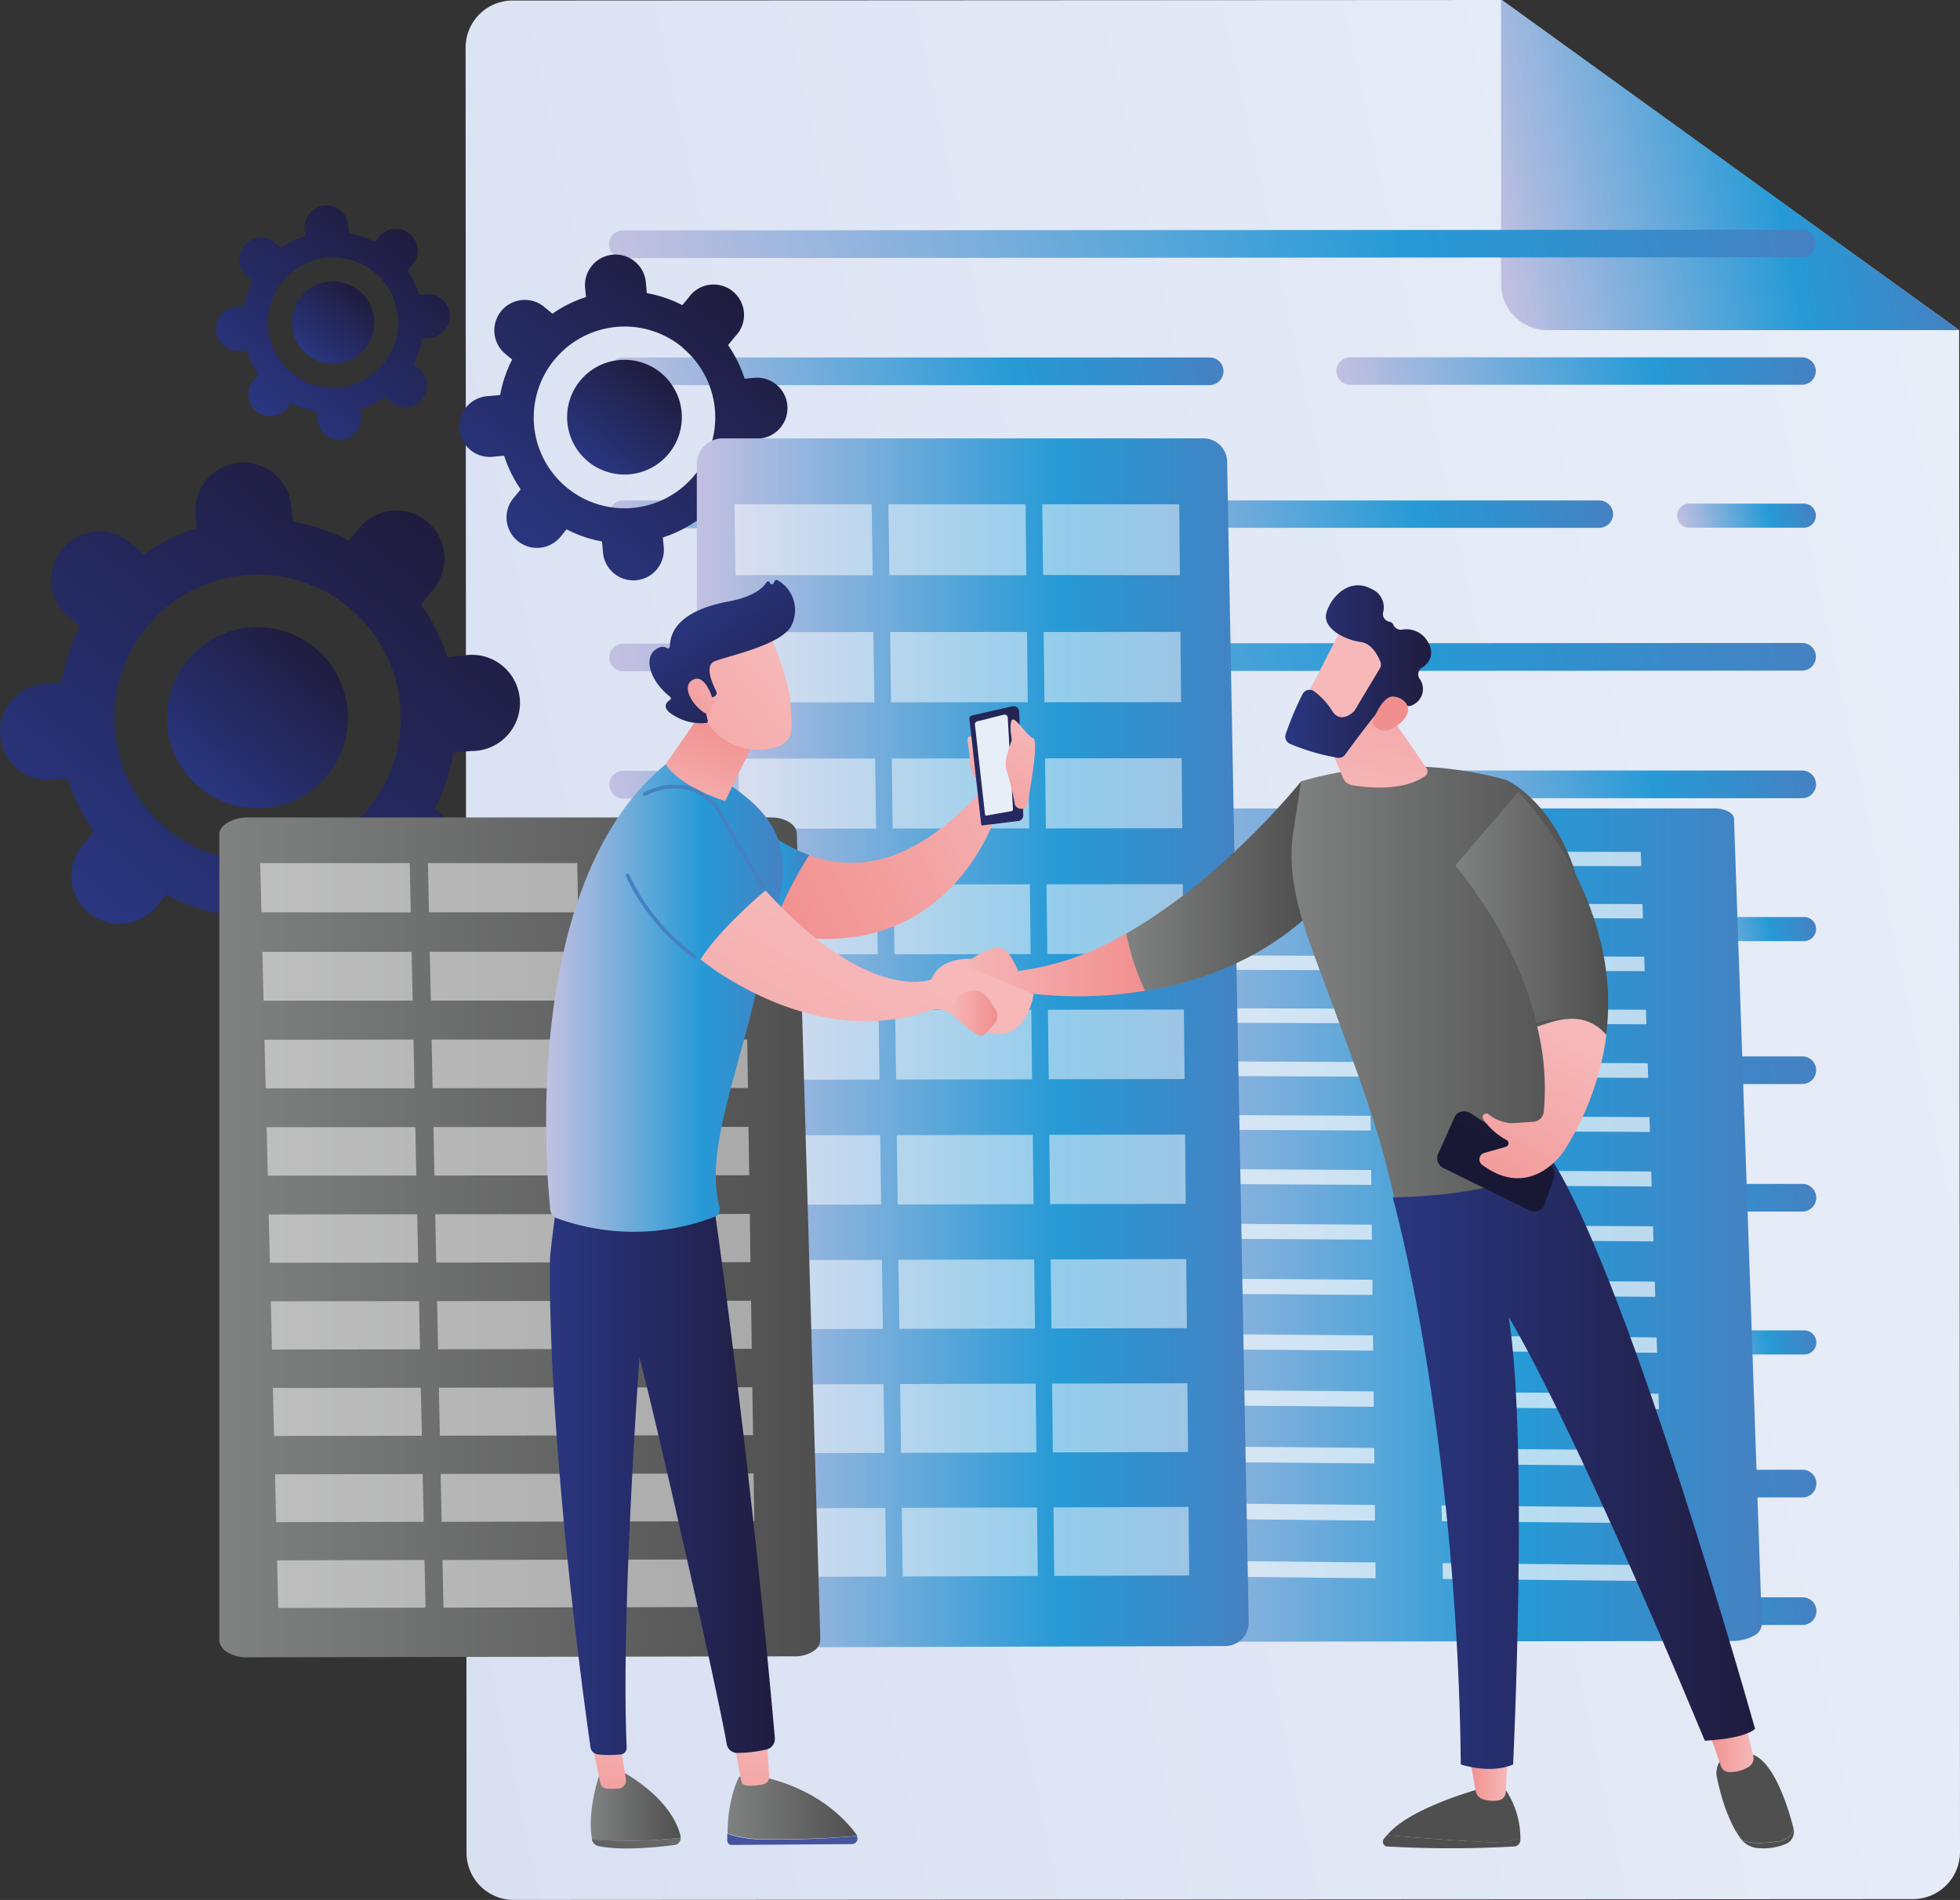 <svg xmlns="http://www.w3.org/2000/svg" xmlns:xlink="http://www.w3.org/1999/xlink" viewBox="0 0 296.27 287.14"><rect x="0" y="0" width="296.27" height="287.14" fill="#333333" stroke="none"/><defs><style>.cls-1{isolation:isolate;}.cls-2{fill:url(#Nowa_próbka_gradientu);}.cls-3{fill:url(#Gradient_dolar);}.cls-4{fill:url(#Gradient_dolar-2);}.cls-5{fill:url(#Gradient_dolar-3);}.cls-6{fill:url(#Gradient_dolar-4);}.cls-7{fill:url(#Gradient_dolar-5);}.cls-8{fill:url(#Gradient_dolar-6);}.cls-9{fill:url(#Gradient_dolar-7);}.cls-10{fill:url(#Gradient_dolar-8);}.cls-11{fill:url(#Gradient_dolar-9);}.cls-12{fill:url(#Gradient_dolar-10);}.cls-13{fill:url(#Gradient_dolar-11);}.cls-14{fill:url(#Gradient_dolar-12);}.cls-15{fill:url(#Gradient_dolar-13);}.cls-16{fill:url(#Gradient_dolar-14);}.cls-17{fill:url(#Gradient_dolar-15);}.cls-18{fill:url(#Gradient_dolar-16);}.cls-19{fill:url(#Gradient_dolar-17);}.cls-20{fill:url(#Gradient_dolar-18);}.cls-21{fill:url(#Gradient_dolar-19);}.cls-22{fill:url(#Gradient_dolar-20);}.cls-23{fill:url(#Gradient_dolar-21);}.cls-24{fill:url(#Gradient_dolar-22);}.cls-25{fill:url(#Nowa_próbka_gradientu_Kopiuj);}.cls-26{fill:url(#Nowa_próbka_gradientu_Kopiuj-2);}.cls-27{fill:url(#Nowa_próbka_gradientu_Kopiuj-3);}.cls-28{fill:url(#Nowa_próbka_gradientu_Kopiuj-4);}.cls-29{fill:url(#Nowa_próbka_gradientu_Kopiuj-5);}.cls-30{fill:url(#Nowa_próbka_gradientu_Kopiuj-6);}.cls-31{fill:url(#Gradient_dolar-23);}.cls-32{opacity:0.67;}.cls-33,.cls-36{fill:#fff;}.cls-33{mix-blend-mode:overlay;}.cls-34{fill:url(#Gradient_dolar-24);}.cls-35{opacity:0.5;}.cls-37{fill:url(#Gradient_bez_nazwy_51);}.cls-38{fill:url(#Gradient_bez_nazwy_51-2);}.cls-39{fill:url(#Gradient_bez_nazwy_51-3);}.cls-40{fill:url(#linear-gradient);}.cls-41{fill:url(#linear-gradient-2);}.cls-42{fill:url(#Gradient_bez_nazwy_51-4);}.cls-43{fill:url(#linear-gradient-3);}.cls-44{fill:url(#Nowa_próbka_gradientu_Kopiuj-7);}.cls-45{fill:url(#linear-gradient-4);}.cls-46{fill:url(#Gradient_bez_nazwy_51-5);}.cls-47{fill:url(#Gradient_dolar-25);}.cls-48{fill:url(#linear-gradient-5);}.cls-49{fill:url(#Gradient_dolar-26);}.cls-50{fill:url(#linear-gradient-6);}.cls-51{fill:url(#linear-gradient-7);}.cls-52{fill:url(#Gradient_dolar-27);}.cls-53{fill:url(#Gradient_dolar-28);}.cls-54{fill:url(#linear-gradient-8);}.cls-55{fill:url(#Nowa_próbka_gradientu_Kopiuj-8);}.cls-56{fill:url(#linear-gradient-9);}.cls-57{fill:url(#linear-gradient-10);}.cls-58{fill:url(#Gradient_bez_nazwy_51-6);}.cls-59{fill:url(#linear-gradient-11);}.cls-60{fill:url(#linear-gradient-12);}.cls-61{fill:url(#Nowa_próbka_gradientu_Kopiuj-9);}.cls-62{fill:url(#linear-gradient-13);}.cls-63{fill:url(#Gradient_bez_nazwy_51-7);}.cls-64{fill:url(#Gradient_bez_nazwy_51-8);}.cls-65{fill:url(#linear-gradient-14);}.cls-66{fill:url(#Gradient_bez_nazwy_51-9);}.cls-67{fill:url(#Gradient_bez_nazwy_51-10);}.cls-68{fill:url(#linear-gradient-15);}.cls-69{fill:url(#Nowa_próbka_gradientu_Kopiuj-10);}.cls-70{fill:url(#linear-gradient-16);}.cls-71{fill:url(#linear-gradient-17);}.cls-72{fill:url(#Nowa_próbka_gradientu-2);}.cls-73{fill:url(#linear-gradient-18);}.cls-74{fill:url(#linear-gradient-19);}.cls-75{fill:url(#linear-gradient-20);}.cls-76{fill:url(#Gradient_bez_nazwy_51-11);}.cls-77{fill:url(#linear-gradient-21);}</style><linearGradient id="Nowa_próbka_gradientu" x1="76.91" y1="153.49" x2="345.82" y2="153.49" gradientTransform="translate(-59.91 38.6) rotate(-12.07)" gradientUnits="userSpaceOnUse"><stop offset="0" stop-color="#d9e0f2"/><stop offset="1" stop-color="#e8eef8"/></linearGradient><linearGradient id="Gradient_dolar" x1="279.44" y1="53.86" x2="345.82" y2="53.86" gradientTransform="translate(-59.91 38.6) rotate(-12.07)" gradientUnits="userSpaceOnUse"><stop offset="0" stop-color="#c3c0e1"/><stop offset="0.66" stop-color="#269ad6"/><stop offset="1" stop-color="#4581c2"/></linearGradient><linearGradient id="Gradient_dolar-2" x1="148.93" y1="49.12" x2="327.41" y2="49.12" xlink:href="#Gradient_dolar"/><linearGradient id="Gradient_dolar-3" x1="140.41" y1="76.07" x2="196.75" y2="76.07" xlink:href="#Gradient_dolar"/><linearGradient id="Gradient_dolar-4" x1="203.89" y1="92.67" x2="288.9" y2="92.67" xlink:href="#Gradient_dolar"/><linearGradient id="Gradient_dolar-5" x1="144.91" y1="58.63" x2="235.82" y2="58.63" xlink:href="#Gradient_dolar"/><linearGradient id="Gradient_dolar-6" x1="252.42" y1="79.43" x2="323.39" y2="79.43" xlink:href="#Gradient_dolar"/><linearGradient id="Gradient_dolar-7" x1="298.22" y1="106.19" x2="318.82" y2="106.19" xlink:href="#Gradient_dolar"/><linearGradient id="Gradient_dolar-8" x1="135.9" y1="110.22" x2="314.38" y2="110.22" xlink:href="#Gradient_dolar"/><linearGradient id="Gradient_dolar-9" x1="127.37" y1="137.17" x2="183.72" y2="137.17" xlink:href="#Gradient_dolar"/><linearGradient id="Gradient_dolar-10" x1="190.86" y1="153.77" x2="275.87" y2="153.77" xlink:href="#Gradient_dolar"/><linearGradient id="Gradient_dolar-11" x1="131.88" y1="119.74" x2="222.79" y2="119.74" xlink:href="#Gradient_dolar"/><linearGradient id="Gradient_dolar-12" x1="239.39" y1="140.54" x2="310.36" y2="140.54" xlink:href="#Gradient_dolar"/><linearGradient id="Gradient_dolar-13" x1="285.19" y1="167.29" x2="305.79" y2="167.29" xlink:href="#Gradient_dolar"/><linearGradient id="Gradient_dolar-14" x1="122.87" y1="171.32" x2="301.35" y2="171.32" xlink:href="#Gradient_dolar"/><linearGradient id="Gradient_dolar-15" x1="118.85" y1="180.84" x2="209.76" y2="180.84" xlink:href="#Gradient_dolar"/><linearGradient id="Gradient_dolar-16" x1="226.36" y1="201.64" x2="297.33" y2="201.64" xlink:href="#Gradient_dolar"/><linearGradient id="Gradient_dolar-17" x1="114.34" y1="198.28" x2="170.69" y2="198.28" xlink:href="#Gradient_dolar"/><linearGradient id="Gradient_dolar-18" x1="177.83" y1="214.87" x2="262.84" y2="214.87" xlink:href="#Gradient_dolar"/><linearGradient id="Gradient_dolar-19" x1="272.16" y1="228.4" x2="292.76" y2="228.4" xlink:href="#Gradient_dolar"/><linearGradient id="Gradient_dolar-20" x1="109.84" y1="232.42" x2="288.32" y2="232.42" xlink:href="#Gradient_dolar"/><linearGradient id="Gradient_dolar-21" x1="105.82" y1="241.94" x2="196.73" y2="241.94" xlink:href="#Gradient_dolar"/><linearGradient id="Gradient_dolar-22" x1="213.33" y1="262.74" x2="284.3" y2="262.74" xlink:href="#Gradient_dolar"/><linearGradient id="Nowa_próbka_gradientu_Kopiuj" x1="63.73" y1="654.92" x2="141.71" y2="654.92" gradientTransform="matrix(0.64, -0.77, 0.77, 0.64, -530.62, -230.76)" gradientUnits="userSpaceOnUse"><stop offset="0" stop-color="#293680"/><stop offset="1" stop-color="#201c3f"/></linearGradient><linearGradient id="Nowa_próbka_gradientu_Kopiuj-2" x1="89.04" y1="654.92" x2="116.4" y2="654.92" xlink:href="#Nowa_próbka_gradientu_Kopiuj"/><linearGradient id="Nowa_próbka_gradientu_Kopiuj-3" x1="148.41" y1="668.58" x2="197.81" y2="668.58" xlink:href="#Nowa_próbka_gradientu_Kopiuj"/><linearGradient id="Nowa_próbka_gradientu_Kopiuj-4" x1="164.44" y1="668.57" x2="181.78" y2="668.57" xlink:href="#Nowa_próbka_gradientu_Kopiuj"/><linearGradient id="Nowa_próbka_gradientu_Kopiuj-5" x1="138.26" y1="625.55" x2="173.7" y2="625.55" xlink:href="#Nowa_próbka_gradientu_Kopiuj"/><linearGradient id="Nowa_próbka_gradientu_Kopiuj-6" x1="149.76" y1="625.55" x2="162.2" y2="625.55" xlink:href="#Nowa_próbka_gradientu_Kopiuj"/><linearGradient id="Gradient_dolar-23" x1="159.49" y1="185.16" x2="266.32" y2="185.16" gradientTransform="matrix(1, 0, 0, 1, 0, 0)" xlink:href="#Gradient_dolar"/><linearGradient id="Gradient_dolar-24" x1="105.33" y1="157.64" x2="188.75" y2="157.64" gradientTransform="matrix(1, 0, 0, 1, 0, 0)" xlink:href="#Gradient_dolar"/><linearGradient id="Gradient_bez_nazwy_51" x1="33.15" y1="186.98" x2="124" y2="186.98" gradientUnits="userSpaceOnUse"><stop offset="0" stop-color="#808181"/><stop offset="1" stop-color="#4f4f4f"/></linearGradient><linearGradient id="Gradient_bez_nazwy_51-2" x1="-1200.85" y1="272.89" x2="-1187.24" y2="272.89" gradientTransform="translate(1290.1)" xlink:href="#Gradient_bez_nazwy_51"/><linearGradient id="Gradient_bez_nazwy_51-3" x1="-1166.77" y1="256.83" x2="-1216.3" y2="295.72" gradientTransform="translate(1290.1)" xlink:href="#Gradient_bez_nazwy_51"/><linearGradient id="linear-gradient" x1="-1197.07" y1="257.39" x2="-1199.67" y2="280.09" gradientTransform="translate(1290.1)" gradientUnits="userSpaceOnUse"><stop offset="0" stop-color="#f6b8b9"/><stop offset="1" stop-color="#f18f8e"/></linearGradient><linearGradient id="linear-gradient-2" x1="-1157.97" y1="268.02" x2="-1207.5" y2="306.91" gradientTransform="translate(1290.1)" gradientUnits="userSpaceOnUse"><stop offset="0" stop-color="#4756a1"/><stop offset="1" stop-color="#3f4f9c"/></linearGradient><linearGradient id="Gradient_bez_nazwy_51-4" x1="-1180.12" y1="273.24" x2="-1160.52" y2="273.24" gradientTransform="translate(1290.1)" xlink:href="#Gradient_bez_nazwy_51"/><linearGradient id="linear-gradient-3" x1="-1011.54" y1="343.24" x2="-1014.14" y2="365.93" gradientTransform="translate(1101.79 -146.38) rotate(-3.61)" xlink:href="#linear-gradient"/><linearGradient id="Nowa_próbka_gradientu_Kopiuj-7" x1="83.12" y1="220.53" x2="117.14" y2="220.53" gradientTransform="matrix(1, 0, 0, 1, 0, 0)" xlink:href="#Nowa_próbka_gradientu_Kopiuj"/><linearGradient id="linear-gradient-4" x1="-1145.97" y1="145.81" x2="-1117" y2="145.81" xlink:href="#linear-gradient"/><linearGradient id="Gradient_bez_nazwy_51-5" x1="170.23" y1="133.9" x2="197.32" y2="133.9" xlink:href="#Gradient_bez_nazwy_51"/><linearGradient id="Gradient_dolar-25" x1="109.98" y1="130.47" x2="122.32" y2="130.47" gradientTransform="matrix(1, 0, 0, 1, 0, 0)" xlink:href="#Gradient_dolar"/><linearGradient id="linear-gradient-5" x1="-1127.99" y1="118.05" x2="-1173.44" y2="140.66" xlink:href="#linear-gradient"/><linearGradient id="Gradient_dolar-26" x1="82.56" y1="150.43" x2="118.35" y2="150.43" gradientTransform="matrix(1, 0, 0, 1, 0, 0)" xlink:href="#Gradient_dolar"/><linearGradient id="linear-gradient-6" x1="-1186.69" y1="125.11" x2="-1180.65" y2="108.62" xlink:href="#linear-gradient"/><linearGradient id="linear-gradient-7" x1="-1156.76" y1="144.29" x2="-1201.66" y2="222.32" xlink:href="#linear-gradient"/><linearGradient id="Gradient_dolar-27" x1="-3334.56" y1="-311.16" x2="-3351.88" y2="-299.86" gradientTransform="matrix(-1, 0, 0, 1, -3923.33, 0)" xlink:href="#Gradient_dolar"/><linearGradient id="Gradient_dolar-28" x1="-3343.01" y1="-324.1" x2="-3360.32" y2="-312.8" gradientTransform="matrix(-1, 0, 0, 1, -3923.33, 0)" xlink:href="#Gradient_dolar"/><linearGradient id="linear-gradient-8" x1="-1171.85" y1="100.37" x2="-1207.83" y2="129.03" xlink:href="#linear-gradient"/><linearGradient id="Nowa_próbka_gradientu_Kopiuj-8" x1="-1185.74" y1="90.94" x2="-1169.24" y2="112.18" gradientTransform="translate(1290.1)" xlink:href="#Nowa_próbka_gradientu_Kopiuj"/><linearGradient id="linear-gradient-9" x1="-1175.47" y1="98.8" x2="-1193.18" y2="112.35" xlink:href="#linear-gradient"/><linearGradient id="linear-gradient-10" x1="-1146.5" y1="153.14" x2="-1139.36" y2="153.14" xlink:href="#linear-gradient"/><linearGradient id="Gradient_bez_nazwy_51-6" x1="195.23" y1="149.7" x2="240.11" y2="149.7" xlink:href="#Gradient_bez_nazwy_51"/><linearGradient id="linear-gradient-11" x1="206.05" y1="122.09" x2="212.18" y2="81.33" gradientTransform="matrix(1, 0, 0, 1, 0, 0)" xlink:href="#linear-gradient"/><linearGradient id="linear-gradient-12" x1="537.65" y1="3150.07" x2="520.95" y2="3172.17" gradientTransform="matrix(-0.69, -0.73, -0.73, 0.69, 2867.37, -1670.79)" xlink:href="#linear-gradient"/><linearGradient id="Nowa_próbka_gradientu_Kopiuj-9" x1="194.28" y1="101.5" x2="216.28" y2="101.5" gradientTransform="matrix(1, 0, 0, 1, 0, 0)" xlink:href="#Nowa_próbka_gradientu_Kopiuj"/><linearGradient id="linear-gradient-13" x1="513.19" y1="3167.57" x2="526.58" y2="3153.83" gradientTransform="matrix(-0.69, -0.73, -0.73, 0.69, 2867.37, -1670.79)" xlink:href="#linear-gradient"/><linearGradient id="Gradient_bez_nazwy_51-7" x1="-2067.98" y1="368" x2="-2079.28" y2="330.25" gradientTransform="matrix(-1, 0, 0, 1, -1875.41, 0)" xlink:href="#Gradient_bez_nazwy_51"/><linearGradient id="Gradient_bez_nazwy_51-8" x1="-2159.78" y1="692.61" x2="-2154.74" y2="660.15" gradientTransform="matrix(-1, 0, 0, 1, -1875.41, 0)" xlink:href="#Gradient_bez_nazwy_51"/><linearGradient id="linear-gradient-14" x1="-2103.31" y1="268.6" x2="-2097.46" y2="268.6" gradientTransform="matrix(-1, 0, 0, 1, -1875.41, 0)" xlink:href="#linear-gradient"/><linearGradient id="Gradient_bez_nazwy_51-9" x1="-2111.64" y1="381.07" x2="-2122.94" y2="343.32" gradientTransform="matrix(-1, 0, 0, 1, -1875.41, 0)" xlink:href="#Gradient_bez_nazwy_51"/><linearGradient id="Gradient_bez_nazwy_51-10" x1="-2204.99" y1="685.58" x2="-2199.94" y2="653.12" gradientTransform="matrix(-1, 0, 0, 1, -1875.41, 0)" xlink:href="#Gradient_bez_nazwy_51"/><linearGradient id="linear-gradient-15" x1="-2140.47" y1="263.73" x2="-2133.49" y2="263.73" gradientTransform="matrix(-1, 0, 0, 1, -1875.41, 0)" xlink:href="#linear-gradient"/><linearGradient id="Nowa_próbka_gradientu_Kopiuj-10" x1="210.53" y1="221.46" x2="265.29" y2="221.46" gradientTransform="matrix(1, 0, 0, 1, 0, 0)" xlink:href="#Nowa_próbka_gradientu_Kopiuj"/><linearGradient id="linear-gradient-16" x1="272.58" y1="112.27" x2="266.04" y2="121.51" gradientTransform="translate(-123.21)" xlink:href="#linear-gradient"/><linearGradient id="linear-gradient-17" x1="280.08" y1="107.15" x2="257.16" y2="139.49" gradientTransform="translate(-123.21)" gradientUnits="userSpaceOnUse"><stop offset="0" stop-color="#232450"/><stop offset="1" stop-color="#2b307a"/></linearGradient><linearGradient id="Nowa_próbka_gradientu-2" x1="189.91" y1="92.87" x2="173.31" y2="102.48" gradientTransform="matrix(1, 0, 0, 1, 0, 0)" xlink:href="#Nowa_próbka_gradientu"/><linearGradient id="linear-gradient-18" x1="133.28" y1="1813.73" x2="131.71" y2="1815.94" gradientTransform="matrix(0.98, -0.2, 0.11, 0.51, -174.34, -798.09)" gradientUnits="userSpaceOnUse"><stop offset="0" stop-color="#73579f"/><stop offset="1" stop-color="#28316b"/></linearGradient><linearGradient id="linear-gradient-19" x1="280.6" y1="110.51" x2="267.06" y2="129.62" gradientTransform="translate(-123.21)" xlink:href="#linear-gradient"/><linearGradient id="linear-gradient-20" x1="227" y1="174.34" x2="240.94" y2="140.44" gradientUnits="userSpaceOnUse"><stop offset="0" stop-color="#181834"/><stop offset="1" stop-color="#21224b"/></linearGradient><linearGradient id="Gradient_bez_nazwy_51-11" x1="219.96" y1="138.06" x2="243.09" y2="138.06" xlink:href="#Gradient_bez_nazwy_51"/><linearGradient id="linear-gradient-21" x1="237.5" y1="157.52" x2="221.88" y2="187.56" gradientTransform="matrix(1, 0, 0, 1, 0, 0)" xlink:href="#linear-gradient"/></defs><g class="cls-1"><g id="Layer_2" data-name="Layer 2"><g id="_4_Nieruchomości" data-name="4 Nieruchomości"><path class="cls-2" d="M296.14,49.89l.13,230a7.12,7.12,0,0,1-7.12,7.12l-211.5.12A7.13,7.13,0,0,1,70.52,280L70.38,7.21A7.11,7.11,0,0,1,77.49.08L226.91,0Z"/><path class="cls-3" d="M296.14,49.89l-62.24,0a7,7,0,0,1-7-7l0-43Z"/><path class="cls-4" d="M272.37,38.88,94.16,39a2.08,2.08,0,0,1-2.09-2.09h0a2.09,2.09,0,0,1,2.09-2.09l178.21-.1a2.1,2.1,0,0,1,2.09,2.09h0A2.1,2.1,0,0,1,272.37,38.88Z"/><path class="cls-5" d="M147.52,79.82l-53.34,0a2.1,2.1,0,0,1-2.09-2.09h0a2.08,2.08,0,0,1,2.09-2.09l53.34,0a2.09,2.09,0,0,1,2.09,2.09h0A2.1,2.1,0,0,1,147.52,79.82Z"/><path class="cls-6" d="M241.74,79.77l-82.65,0A2.09,2.09,0,0,1,157,77.72h0a2.1,2.1,0,0,1,2.09-2.09l82.64,0a2.09,2.09,0,0,1,2.1,2.09h0A2.1,2.1,0,0,1,241.74,79.77Z"/><path class="cls-7" d="M182.85,58.2l-88.68,0a2.09,2.09,0,0,1-2.09-2.09h0a2.08,2.08,0,0,1,2.09-2.09l88.68,0a2.09,2.09,0,0,1,2.09,2.09h0A2.1,2.1,0,0,1,182.85,58.2Z"/><path class="cls-8" d="M272.38,58.15l-68.28,0A2.1,2.1,0,0,1,202,56.1h0A2.09,2.09,0,0,1,204.1,54l68.28,0a2.1,2.1,0,0,1,2.09,2.09h0A2.08,2.08,0,0,1,272.38,58.15Z"/><path class="cls-9" d="M272.66,79.75H255.32a1.82,1.82,0,0,1-1.82-1.82h0a1.83,1.83,0,0,1,1.82-1.82h17.34a1.82,1.82,0,0,1,1.82,1.82h0A1.81,1.81,0,0,1,272.66,79.75Z"/><path class="cls-10" d="M272.41,101.35l-178.22.1a2.1,2.1,0,0,1-2.09-2.09h0a2.08,2.08,0,0,1,2.09-2.09l178.21-.1a2.09,2.09,0,0,1,2.09,2.09h0A2.08,2.08,0,0,1,272.41,101.35Z"/><path class="cls-11" d="M147.55,142.29l-53.34,0a2.09,2.09,0,0,1-2.09-2.09h0a2.1,2.1,0,0,1,2.09-2.09l53.34,0a2.09,2.09,0,0,1,2.09,2.09h0A2.08,2.08,0,0,1,147.55,142.29Z"/><path class="cls-12" d="M241.77,142.24l-82.64,0A2.09,2.09,0,0,1,157,140.2h0a2.08,2.08,0,0,1,2.09-2.09l82.64-.05a2.1,2.1,0,0,1,2.09,2.09h0A2.09,2.09,0,0,1,241.77,142.24Z"/><path class="cls-13" d="M182.88,120.68l-88.68,0a2.09,2.09,0,0,1-2.09-2.09h0a2.09,2.09,0,0,1,2.09-2.09l88.68,0a2.08,2.08,0,0,1,2.09,2.08h0A2.09,2.09,0,0,1,182.88,120.68Z"/><path class="cls-14" d="M272.42,120.63l-68.29,0a2.08,2.08,0,0,1-2.09-2.08h0a2.1,2.1,0,0,1,2.09-2.1l68.28,0a2.1,2.1,0,0,1,2.1,2.09h0A2.1,2.1,0,0,1,272.42,120.63Z"/><path class="cls-15" d="M272.7,142.23H255.36a1.82,1.82,0,0,1-1.82-1.82h0a1.81,1.81,0,0,1,1.82-1.82H272.7a1.82,1.82,0,0,1,1.82,1.82h0A1.83,1.83,0,0,1,272.7,142.23Z"/><path class="cls-16" d="M272.44,163.83l-178.22.09a2.09,2.09,0,0,1-2.09-2.09h0a2.1,2.1,0,0,1,2.09-2.09l178.22-.09a2.09,2.09,0,0,1,2.09,2.09h0A2.1,2.1,0,0,1,272.44,163.83Z"/><path class="cls-17" d="M182.92,183.15l-88.68,0a2.09,2.09,0,0,1-2.1-2.09h0A2.1,2.1,0,0,1,94.23,179l88.68-.05a2.1,2.1,0,0,1,2.1,2.09h0A2.1,2.1,0,0,1,182.92,183.15Z"/><path class="cls-18" d="M272.45,183.1l-68.28,0a2.08,2.08,0,0,1-2.09-2.09h0a2.09,2.09,0,0,1,2.09-2.09l68.28,0a2.1,2.1,0,0,1,2.09,2.09h0A2.09,2.09,0,0,1,272.45,183.1Z"/><path class="cls-19" d="M147.59,204.77l-53.34,0a2.09,2.09,0,0,1-2.09-2.09h0a2.08,2.08,0,0,1,2.08-2.09l53.35,0a2.09,2.09,0,0,1,2.09,2.09h0A2.1,2.1,0,0,1,147.59,204.77Z"/><path class="cls-20" d="M241.8,204.72l-82.64,0a2.09,2.09,0,0,1-2.09-2.09h0a2.09,2.09,0,0,1,2.09-2.09l82.64,0a2.08,2.08,0,0,1,2.09,2.09h0A2.09,2.09,0,0,1,241.8,204.72Z"/><path class="cls-21" d="M272.73,204.7H255.39a1.82,1.82,0,0,1-1.82-1.82h0a1.82,1.82,0,0,1,1.82-1.82h17.34a1.82,1.82,0,0,1,1.82,1.82h0A1.81,1.81,0,0,1,272.73,204.7Z"/><path class="cls-22" d="M272.47,226.3l-178.21.1a2.09,2.09,0,0,1-2.09-2.09h0a2.09,2.09,0,0,1,2.09-2.09l178.21-.1a2.09,2.09,0,0,1,2.09,2.09h0A2.08,2.08,0,0,1,272.47,226.3Z"/><path class="cls-23" d="M183,245.63l-88.68.05a2.09,2.09,0,0,1-2.09-2.09h0a2.1,2.1,0,0,1,2.09-2.1l88.68,0a2.09,2.09,0,0,1,2.09,2.09h0A2.1,2.1,0,0,1,183,245.63Z"/><path class="cls-24" d="M272.48,245.58l-68.28,0a2.1,2.1,0,0,1-2.09-2.09h0a2.08,2.08,0,0,1,2.09-2.09l68.28,0a2.08,2.08,0,0,1,2.09,2.09h0A2.09,2.09,0,0,1,272.48,245.58Z"/><path class="cls-25" d="M54.2,79.94,52.73,81.7a30.07,30.07,0,0,0-8.47-2.87L44,76.15A7.27,7.27,0,0,0,29.54,77.5l.21,2.28a29.48,29.48,0,0,0-8,4h0L19.67,82a7.27,7.27,0,0,0-9.29,11.19l1.76,1.46a30.29,30.29,0,0,0-2.87,8.47l-2.67.25a7.27,7.27,0,0,0,1.34,14.48l2.29-.21a29.45,29.45,0,0,0,3.95,8h0l-1.71,2.06A7.27,7.27,0,1,0,23.65,137l1.47-1.77a29.79,29.79,0,0,0,8.47,2.88l.24,2.67a7.27,7.27,0,1,0,14.48-1.34l-.21-2.28h0a30.42,30.42,0,0,0,8-4l2.06,1.71a7.27,7.27,0,0,0,9.29-11.19l-1.76-1.46a30.07,30.07,0,0,0,2.87-8.47l2.67-.25A7.27,7.27,0,1,0,69.91,99.1l-2.28.21h0a30,30,0,0,0-4-8l1.71-2.07A7.26,7.26,0,1,0,54.2,79.94ZM52.75,91.83a21.65,21.65,0,1,1-30.48,2.83A21.66,21.66,0,0,1,52.75,91.83Z"/><path class="cls-26" d="M30.19,119a13.68,13.68,0,1,0-1.8-19.27A13.68,13.68,0,0,0,30.19,119Z"/><path class="cls-27" d="M104.07,45l-.93,1.12a18.84,18.84,0,0,0-5.37-1.82l-.15-1.7a4.61,4.61,0,0,0-9.18.85l.14,1.45a18.8,18.8,0,0,0-5.08,2.51h0l-1.31-1.09a4.61,4.61,0,0,0-5.89,7.09l1.12.93a19.09,19.09,0,0,0-1.82,5.36l-1.69.16A4.6,4.6,0,1,0,74.76,69l1.45-.13a18.91,18.91,0,0,0,2.5,5.08h0l-1.08,1.31a4.6,4.6,0,1,0,7.08,5.88L85.64,80A18.84,18.84,0,0,0,91,81.83l.15,1.7a4.61,4.61,0,0,0,9.18-.86l-.14-1.44h0a19,19,0,0,0,5.09-2.51l1.3,1.09a4.61,4.61,0,1,0,5.88-7.09l-1.11-.93a19.09,19.09,0,0,0,1.82-5.36l1.69-.16A4.6,4.6,0,0,0,114,57.1l-1.44.13h0a19.55,19.55,0,0,0-2.51-5.08l1.08-1.31A4.6,4.6,0,1,0,104.07,45Zm-.92,7.53a13.72,13.72,0,1,1-19.31,1.8A13.72,13.72,0,0,1,103.15,52.49Z"/><path class="cls-28" d="M88.85,69.71a8.67,8.67,0,1,0-1.13-12.2A8.67,8.67,0,0,0,88.85,69.71Z"/><path class="cls-29" d="M57.29,35.77l-.67.8a13.57,13.57,0,0,0-3.85-1.3l-.11-1.22a3.3,3.3,0,0,0-6.58.61l.1,1a13.49,13.49,0,0,0-3.65,1.8h0l-.94-.78a3.3,3.3,0,1,0-4.22,5.08l.8.67a13.57,13.57,0,0,0-1.3,3.85l-1.22.11A3.3,3.3,0,0,0,36.26,53l1-.1a13.49,13.49,0,0,0,1.8,3.65h0l-.78.94a3.3,3.3,0,0,0,5.08,4.22l.67-.8a13.57,13.57,0,0,0,3.85,1.3L48,63.44a3.3,3.3,0,0,0,6.58-.61l-.1-1h0A13.49,13.49,0,0,0,58.16,60l.94.78a3.3,3.3,0,0,0,4.22-5.08l-.8-.67a13.57,13.57,0,0,0,1.3-3.85L65,51.06a3.3,3.3,0,0,0-.61-6.58l-1,.1h0a13.49,13.49,0,0,0-1.8-3.65l.78-.94a3.3,3.3,0,0,0-5.08-4.22Zm-.66,5.41a9.84,9.84,0,1,1-13.85,1.28A9.83,9.83,0,0,1,56.63,41.18Z"/><path class="cls-30" d="M46.37,53.53a6.22,6.22,0,1,0-.81-8.76A6.23,6.23,0,0,0,46.37,53.53Z"/><path class="cls-31" d="M262.11,123.74c0-.86-1.33-1.56-2.92-1.56H162.81c-1.61,0-3.32.72-3.32,1.59V245.69c0,.65.68,1.28,1.54,1.74a7.33,7.33,0,0,0,3.3.71l97.44-.14a7,7,0,0,0,3.24-.74,2.12,2.12,0,0,0,1.31-1.76Z"/><g class="cls-32"><polygon class="cls-33" points="206.76 130.82 175.23 130.76 175.24 128.63 206.74 128.68 206.76 130.82"/><polygon class="cls-33" points="206.85 138.7 175.19 138.62 175.2 136.47 206.82 136.54 206.85 138.7"/><polygon class="cls-33" points="206.93 146.64 175.14 146.54 175.16 144.37 206.91 144.46 206.93 146.64"/><polygon class="cls-33" points="207.02 154.65 175.1 154.53 175.11 152.34 207 152.45 207.02 154.65"/><polygon class="cls-33" points="207.11 162.72 175.06 162.58 175.07 160.37 207.09 160.5 207.11 162.72"/><polygon class="cls-33" points="207.29 179.07 174.97 178.89 174.98 176.64 207.26 176.82 207.29 179.07"/><polygon class="cls-33" points="207.56 204.12 174.83 203.87 174.84 201.57 207.54 201.81 207.56 204.12"/><polygon class="cls-33" points="207.2 170.86 175.01 170.7 175.02 168.47 207.17 168.63 207.2 170.86"/><polygon class="cls-33" points="207.38 187.35 174.92 187.15 174.93 184.88 207.35 185.08 207.38 187.35"/><polygon class="cls-33" points="207.47 195.7 174.88 195.48 174.89 193.19 207.45 193.41 207.47 195.7"/><polygon class="cls-33" points="207.66 212.61 174.78 212.34 174.79 210.02 207.63 210.28 207.66 212.61"/><polygon class="cls-33" points="207.75 221.17 174.74 220.88 174.75 218.54 207.72 218.82 207.75 221.17"/><polygon class="cls-33" points="207.84 229.81 174.69 229.5 174.7 227.14 207.82 227.44 207.84 229.81"/><polygon class="cls-33" points="207.94 238.52 174.64 238.19 174.65 235.81 207.91 236.13 207.94 238.52"/><polygon class="cls-33" points="248.09 130.9 216.37 130.84 216.33 128.7 248.02 128.75 248.09 130.9"/><polygon class="cls-33" points="248.35 138.8 216.5 138.72 216.46 136.56 248.28 136.63 248.35 138.8"/><polygon class="cls-33" points="248.61 146.77 216.62 146.67 216.59 144.49 248.54 144.58 248.61 146.77"/><polygon class="cls-33" points="248.87 154.8 216.75 154.68 216.72 152.48 248.8 152.6 248.87 154.8"/><polygon class="cls-33" points="249.14 162.9 216.88 162.76 216.84 160.54 249.06 160.68 249.14 162.9"/><polygon class="cls-33" points="249.67 179.31 217.14 179.13 217.1 176.87 249.6 177.04 249.67 179.31"/><polygon class="cls-33" points="250.49 204.44 217.54 204.19 217.5 201.88 250.41 202.12 250.49 204.44"/><polygon class="cls-33" points="249.4 171.07 217.01 170.91 216.97 168.67 249.33 168.83 249.4 171.07"/><polygon class="cls-33" points="249.94 187.61 217.27 187.41 217.24 185.14 249.87 185.33 249.94 187.61"/><polygon class="cls-33" points="250.21 195.99 217.41 195.76 217.37 193.47 250.14 193.69 250.21 195.99"/><polygon class="cls-33" points="250.77 212.96 217.68 212.69 217.64 210.36 250.69 210.62 250.77 212.96"/><polygon class="cls-33" points="251.05 221.55 217.81 221.26 217.78 218.91 250.97 219.19 251.05 221.55"/><polygon class="cls-33" points="251.33 230.22 217.95 229.91 217.91 227.53 251.25 227.84 251.33 230.22"/><polygon class="cls-33" points="251.61 238.96 218.09 238.63 218.06 236.23 251.54 236.56 251.61 238.96"/></g><path class="cls-34" d="M185.49,69.79A3.58,3.58,0,0,0,182,66.25H109.2a3.92,3.92,0,0,0-3.87,3.65V245.46a3.77,3.77,0,0,0,1.21,2.52,3.71,3.71,0,0,0,2.59,1l76.07-.21a3.55,3.55,0,0,0,3.55-3.64Z"/><g class="cls-35"><polygon class="cls-36" points="131.91 86.94 111.18 86.92 111.02 76.22 131.76 76.22 131.91 86.94"/><polygon class="cls-36" points="155.14 86.94 134.44 86.91 134.29 76.22 155.02 76.22 155.14 86.94"/><polygon class="cls-36" points="178.35 86.93 157.67 86.9 157.55 76.22 178.25 76.22 178.35 86.93"/><polygon class="cls-36" points="132.17 106.14 111.48 106.16 111.31 95.53 132.02 95.52 132.17 106.14"/><polygon class="cls-36" points="155.36 106.13 134.69 106.14 134.55 95.52 155.24 95.51 155.36 106.13"/><polygon class="cls-36" points="178.53 106.11 157.88 106.13 157.76 95.51 178.43 95.5 178.53 106.11"/><polygon class="cls-36" points="132.43 125.22 111.77 125.24 111.61 114.65 132.28 114.63 132.43 125.22"/><polygon class="cls-36" points="155.58 125.19 134.94 125.21 134.8 114.63 155.46 114.61 155.58 125.19"/><polygon class="cls-36" points="178.71 125.17 158.09 125.19 157.97 114.61 178.61 114.59 178.71 125.17"/><polygon class="cls-36" points="132.68 144.22 112.06 144.25 111.9 133.69 132.54 133.67 132.68 144.22"/><polygon class="cls-36" points="155.79 144.19 135.2 144.22 135.06 133.67 155.68 133.64 155.79 144.19"/><polygon class="cls-36" points="178.88 144.15 158.31 144.18 158.19 133.64 178.79 133.61 178.88 144.15"/><polygon class="cls-36" points="132.94 163.16 112.36 163.2 112.19 152.68 132.8 152.65 132.94 163.16"/><polygon class="cls-36" points="156.01 163.12 135.45 163.15 135.31 152.64 155.89 152.61 156.01 163.12"/><polygon class="cls-36" points="179.06 163.07 158.52 163.11 158.4 152.6 178.96 152.57 179.06 163.07"/><polygon class="cls-36" points="133.19 182.03 112.65 182.08 112.48 171.6 133.05 171.55 133.19 182.03"/><polygon class="cls-36" points="156.23 181.98 135.7 182.03 135.56 171.55 156.11 171.51 156.23 181.98"/><polygon class="cls-36" points="179.24 181.93 158.73 181.97 158.61 171.5 179.14 171.46 179.24 181.93"/><polygon class="cls-36" points="133.45 200.84 112.94 200.9 112.78 190.45 133.31 190.4 133.45 200.84"/><polygon class="cls-36" points="156.44 200.78 135.95 200.83 135.81 190.39 156.32 190.34 156.44 200.78"/><polygon class="cls-36" points="179.41 200.72 158.94 200.77 158.82 190.34 179.31 190.28 179.41 200.72"/><polygon class="cls-36" points="133.7 219.58 113.23 219.65 113.06 209.24 133.56 209.18 133.7 219.58"/><polygon class="cls-36" points="156.66 219.51 136.2 219.57 136.06 209.17 156.54 209.11 156.66 219.51"/><polygon class="cls-36" points="179.59 219.44 159.15 219.5 159.03 209.1 179.49 209.05 179.59 219.44"/><polygon class="cls-36" points="133.96 238.26 113.51 238.33 113.35 227.96 133.82 227.89 133.96 238.26"/><polygon class="cls-36" points="156.87 238.18 136.45 238.25 136.31 227.88 156.75 227.82 156.87 238.18"/><polygon class="cls-36" points="179.76 238.1 159.36 238.17 159.24 227.81 179.66 227.74 179.76 238.1"/></g><path class="cls-37" d="M120.45,126c0-1.35-1.75-2.46-3.85-2.46H37.36c-2.12,0-4.21,1.17-4.21,2.53V248a2.4,2.4,0,0,0,1.31,1.74,5.45,5.45,0,0,0,2.82.73l82.85-.15a5.18,5.18,0,0,0,2.76-.74,2.17,2.17,0,0,0,1.11-1.79Z"/><g class="cls-35"><polygon class="cls-36" points="62.09 137.89 39.52 137.87 39.34 130.44 61.93 130.44 62.09 137.89"/><polygon class="cls-36" points="87.39 137.88 64.84 137.87 64.69 130.44 87.26 130.44 87.39 137.88"/><polygon class="cls-36" points="112.67 137.88 90.14 137.86 90.01 130.44 112.56 130.44 112.67 137.88"/><polygon class="cls-36" points="62.37 151.22 39.84 151.23 39.66 143.85 62.22 143.85 62.37 151.22"/><polygon class="cls-36" points="87.63 151.21 65.12 151.22 64.97 143.84 87.5 143.84 87.63 151.21"/><polygon class="cls-36" points="112.86 151.2 90.38 151.21 90.25 143.84 112.76 143.83 112.86 151.2"/><polygon class="cls-36" points="62.65 164.47 40.16 164.48 39.98 157.13 62.5 157.11 62.65 164.47"/><polygon class="cls-36" points="87.87 164.45 65.39 164.46 65.24 157.11 87.74 157.1 87.87 164.45"/><polygon class="cls-36" points="113.06 164.43 90.61 164.45 90.48 157.1 112.95 157.09 113.06 164.43"/><polygon class="cls-36" points="62.93 177.66 40.48 177.68 40.3 170.35 62.78 170.34 62.93 177.66"/><polygon class="cls-36" points="88.11 177.64 65.67 177.66 65.52 170.33 87.97 170.32 88.11 177.64"/><polygon class="cls-36" points="113.25 177.61 90.84 177.63 90.71 170.31 113.14 170.3 113.25 177.61"/><polygon class="cls-36" points="63.21 190.81 40.8 190.84 40.62 183.54 63.06 183.51 63.21 190.81"/><polygon class="cls-36" points="88.34 190.78 65.94 190.81 65.79 183.51 88.21 183.49 88.34 190.78"/><polygon class="cls-36" points="113.44 190.75 91.07 190.78 90.94 183.48 113.34 183.46 113.44 190.75"/><polygon class="cls-36" points="63.49 203.92 41.11 203.95 40.94 196.67 63.34 196.64 63.49 203.92"/><polygon class="cls-36" points="88.58 203.88 66.22 203.91 66.07 196.64 88.44 196.61 88.58 203.88"/><polygon class="cls-36" points="113.63 203.84 91.3 203.88 91.17 196.61 113.53 196.58 113.63 203.84"/><polygon class="cls-36" points="63.77 216.98 41.43 217.02 41.25 209.76 63.61 209.73 63.77 216.98"/><polygon class="cls-36" points="88.81 216.94 66.49 216.97 66.34 209.72 88.68 209.69 88.81 216.94"/><polygon class="cls-36" points="113.83 216.89 91.53 216.93 91.4 209.69 113.72 209.65 113.83 216.89"/><polygon class="cls-36" points="64.05 229.99 41.74 230.04 41.57 222.81 63.89 222.77 64.05 229.99"/><polygon class="cls-36" points="89.04 229.94 66.76 229.99 66.61 222.76 88.91 222.72 89.04 229.94"/><polygon class="cls-36" points="114.02 229.9 91.76 229.94 91.63 222.72 113.91 222.68 114.02 229.9"/><polygon class="cls-36" points="64.32 242.97 42.06 243.01 41.88 235.81 64.17 235.76 64.32 242.97"/><polygon class="cls-36" points="89.28 242.91 67.03 242.96 66.88 235.76 89.15 235.71 89.28 242.91"/><polygon class="cls-36" points="114.2 242.85 91.98 242.9 91.86 235.71 114.1 235.66 114.2 242.85"/></g><path class="cls-38" d="M102.86,277.74a.82.82,0,0,0,0-.31c-1.53-6.08-9.14-9.86-9.14-9.86l-3,.23c-1.73,5.36-1.51,8.65-1.23,10.11l0,.12A71.57,71.57,0,0,0,102.86,277.74Z"/><path class="cls-39" d="M89.47,278a1.33,1.33,0,0,0,1,1c3.54.74,9.16.14,11.52-.17a1.08,1.08,0,0,0,.91-1.09A71.57,71.57,0,0,1,89.47,278Z"/><path class="cls-40" d="M89.46,263.31l1.28,6.15a1,1,0,0,0,.86.83,9,9,0,0,0,2,0,1.26,1.26,0,0,0,1-1.48l-.89-5.46Z"/><path class="cls-41" d="M115.93,278a17.74,17.74,0,0,1-6-.85c0,.33,0,.67,0,1a.66.66,0,0,0,.63.67l18.29-.12a.84.84,0,0,0,.67-1.22A135.18,135.18,0,0,1,115.93,278Z"/><path class="cls-42" d="M129.58,277.45a.83.83,0,0,0-.07-.13c-1.62-2.26-5.73-6.75-13.86-8.7l-3.9-.13s-1.74,3-1.77,8.61a17.74,17.74,0,0,0,6,.85A135.18,135.18,0,0,0,129.58,277.45Z"/><path class="cls-43" d="M110.85,262.77c.07.28.88,4.66,1.19,6.36a.85.85,0,0,0,.76.71,8.83,8.83,0,0,0,2.67-.2,1.16,1.16,0,0,0,.8-1.21l-.43-6.93Z"/><path class="cls-44" d="M107.9,182s5.36,36.86,9.23,80.72a1.66,1.66,0,0,1-1.38,1.7,20.23,20.23,0,0,1-4.36.5,1.61,1.61,0,0,1-1.54-1.34c-1.32-7.74-10.73-49.24-13.19-58.38,0,0-2.84,38.81-1.93,58.94a1,1,0,0,1-.85,1,16.06,16.06,0,0,1-3.5,0A1.26,1.26,0,0,1,89.25,264c-.94-6.54-6.35-45.5-6.12-73.56,0-1.58,1.86-14.59,1.86-14.59Z"/><path class="cls-45" d="M153.88,146.75s-1.5-4-3.26-3.59a12,12,0,0,0-3.67,1.7l-2.82,3.82s7.91,3.11,10.69,1.33a61.06,61.06,0,0,0,18.28-.28,40.47,40.47,0,0,1-2.87-8.67A42.63,42.63,0,0,1,153.88,146.75Z"/><path class="cls-46" d="M196.67,118.08s-11.56,14.56-26.44,23a40.47,40.47,0,0,0,2.87,8.67c7.72-1.27,16.65-4.29,24.22-11Z"/><path class="cls-47" d="M110,120l.72,19.29a51.64,51.64,0,0,0,5.83,1.65,57.81,57.81,0,0,1,5.79-11.69A28.56,28.56,0,0,1,110,120Z"/><path class="cls-48" d="M148.23,119.67c-10.51,11.35-19,12-25.91,9.58a57.81,57.81,0,0,0-5.79,11.69c28.07,6.19,34.68-19.61,34.68-19.61Z"/><path class="cls-49" d="M84.18,184.11a1.53,1.53,0,0,1-1-1.28c-.71-6.92-4.16-49.83,17.64-67.48,0,0,1.25-3.27,11.53,4.77s4.77,16.47,2.31,28.1c-3,14.07-8.2,25.57-5.89,34.23a1.19,1.19,0,0,1-.73,1.43A34,34,0,0,1,84.18,184.11Z"/><path class="cls-50" d="M109.33,102.5c0,.61-8.72,13-8.72,13s1.57,3.08,9,5.58l6.44-13.24Z"/><path class="cls-51" d="M105.9,145s16.52,13.84,34.36,7.8a4.3,4.3,0,0,1,3.35.25l5.13,2.71a4.57,4.57,0,0,0,6.06-1.7,9.63,9.63,0,0,0,1.44-3.85l-10-4.07.74-1.23s-4.9-.41-6.18,3.1c0,0-9.33,3.88-25.07-13.43C115.7,134.53,108.56,140.6,105.9,145Z"/><path class="cls-52" d="M105,144.81a.21.21,0,0,1-.15-.05A31.69,31.69,0,0,1,94.6,132.4a.28.28,0,0,1,.15-.37.29.29,0,0,1,.37.15,31.09,31.09,0,0,0,10,12.11.29.29,0,0,1,.08.4A.3.3,0,0,1,105,144.81Z"/><path class="cls-53" d="M115.37,134.3a.28.28,0,0,1-.23-.13s-2.15-3.34-6.2-10.59a8.12,8.12,0,0,0-4.86-4.19,9.44,9.44,0,0,0-6.47.86.29.29,0,0,1-.39-.11.27.27,0,0,1,.11-.38,9.85,9.85,0,0,1,6.9-.92,8.75,8.75,0,0,1,5.21,4.47c4,7.22,6.15,10.52,6.17,10.55a.28.28,0,0,1-.08.39A.3.3,0,0,1,115.37,134.3Z"/><path class="cls-54" d="M116.18,95.41s3.1,7.12,3.31,10.85,1,6.16-3.31,6.91a9.19,9.19,0,0,1-9.93-5.12s-3.08-5.73-2.39-8.08S116.18,95.41,116.18,95.41Z"/><path class="cls-55" d="M107.73,105.38l.24-.11a.59.59,0,0,0,.29-.82c-.6-1.17-1.79-3.87-.26-4.5,2-.81,9.81-2.41,11.5-5.18a5.18,5.18,0,0,0-2-7.1.3.3,0,0,0-.39.13l-.18.34a.29.29,0,0,1-.54-.06h0a.29.29,0,0,0-.53-.07c-.52.83-1.92,2.17-5.67,2.87-5.33,1-8.85,3.14-8.94,6.82a.29.29,0,0,1-.45.24c-.39-.24-1-.35-1.87.36-1.46,1.23-.86,4.42,2.35,7a.29.29,0,0,1,0,.47c-.58.38-1.44,1.28.8,2.48a7.59,7.59,0,0,0,4.73,1A.29.29,0,0,0,107,109l-.71-3.24a.29.29,0,0,1,.29-.35Z"/><path class="cls-56" d="M107.86,106.06s-1.18-4.55-3.22-3.27,1.06,5.09,2.7,5.26Z"/><path class="cls-57" d="M143.61,153s4.19,4.11,5,3.51a14.52,14.52,0,0,0,1.73-1.84,1.82,1.82,0,0,0,.12-2.13l-1-1.52a2.87,2.87,0,0,0-4.27-.63A5.23,5.23,0,0,0,143.61,153Z"/><path class="cls-58" d="M211.1,182.65c-2.26-10.75-4.53-17-12.1-37.33-2.38-6.41-4.55-12.9-3.5-19.66l1.17-7.58a56.75,56.75,0,0,1,31-.21s22.26,9.67,7.14,57.43C228,182.92,220.06,185.1,211.1,182.65Z"/><path class="cls-59" d="M199.18,108.39l3.82,9.17a1.83,1.83,0,0,0,1.38,1.1c2.2.37,7.52,1,11-1.34a.87.87,0,0,0,.24-1.24l-7-10.13Z"/><path class="cls-60" d="M203.13,94.36c-.16.15-6.77,13.12-6.77,13.12l7.49,3.61,8.08-11.36S205.81,91.83,203.13,94.36Z"/><path class="cls-61" d="M208.53,101.09l-3.73,6.23a1.27,1.27,0,0,1-.21.25c-.44.42-2,1.62-3.14,0a10.63,10.63,0,0,0-2.95-3.19,1.2,1.2,0,0,0-1.61.53,45.93,45.93,0,0,0-2.55,6.06,1.18,1.18,0,0,0,.69,1.46,32.3,32.3,0,0,0,7.17,2.09,1.19,1.19,0,0,0,1.13-.48c1.14-1.56,4.37-5.94,5.47-7s2.9-.63,3.75-.39a1.24,1.24,0,0,0,1-.12,2.64,2.64,0,0,0,1-4,1.19,1.19,0,0,1,.37-1.62,2.64,2.64,0,0,0,1-3.75,3.72,3.72,0,0,0-4-2,1.24,1.24,0,0,1-1.3-.73.82.82,0,0,0-.62-.48,1.17,1.17,0,0,1-.94-1.36A3,3,0,0,0,207.28,89c-3.23-1.77-6.05,1.12-6.77,3.56s2.89,4.17,5.16,4.46c1.67.21,2.58,2,3,3A1.16,1.16,0,0,1,208.53,101.09Z"/><path class="cls-62" d="M207.39,109.27s1.44-4.21,3.28-4,3.28,2,1,4C208.84,111.82,207.39,109.27,207.39,109.27Z"/><path class="cls-63" d="M209.65,277.35c3.55.3,9.73.8,14.59,1a14,14,0,0,0,5.58-.55c0,.11,0,.21,0,.31a1,1,0,0,1-1,.95,171.25,171.25,0,0,1-19.1,0,.72.72,0,0,1-.59-1.08A6,6,0,0,1,209.65,277.35Z"/><path class="cls-64" d="M224.24,278.37c-4.86-.22-11-.72-14.59-1,3.49-4.29,14.59-7.18,14.59-7.18h3.13a13.13,13.13,0,0,1,2.45,7.65A14,14,0,0,1,224.24,278.37Z"/><path class="cls-65" d="M227.9,265.05l-.29,5.8a1.32,1.32,0,0,1-1.13,1.25,5.25,5.25,0,0,1-2.36-.19,1.6,1.6,0,0,1-1.05-1.21l-1-5.65Z"/><path class="cls-66" d="M268.6,278.32a2.8,2.8,0,0,0,2.53-1.87v0a2,2,0,0,1-1.35,2.29,8.7,8.7,0,0,1-3.74.58,3.7,3.7,0,0,1-2.81-1.29h0C264.4,278.61,266,278.68,268.6,278.32Z"/><path class="cls-67" d="M261.33,265h2.58c3.94-.09,6.41,8.22,7.22,11.43a2.8,2.8,0,0,1-2.53,1.87c-2.57.36-4.2.29-5.36-.28-2.13-2.8-3.18-6.9-3.69-9.29A3.25,3.25,0,0,1,261.33,265Z"/><path class="cls-68" d="M263.58,259.63l1.44,5.71a1.55,1.55,0,0,1-.81,1.75,5.46,5.46,0,0,1-3,.72,1.31,1.31,0,0,1-1.06-.86l-2.1-6Z"/><path class="cls-69" d="M265.29,261.28c-1.78,1.58-7.59,1.79-7.59,1.79-20.92-50.2-29.64-64-29.64-64,3,18.95.66,67.59.66,67.59-3.46,1.52-7.91,0-7.91,0-.28-31-4.64-64.36-10.28-85.69,14.14-.31,21.82-3.4,24.28-5.34C246.59,194.61,265.29,261.28,265.29,261.28Z"/><path class="cls-70" d="M147.34,117.46a6.74,6.74,0,0,1-.82-3c.1-1.34-.73-3.3.16-3.16s1.07,0,1.31,1.64S150.39,120.46,147.34,117.46Z"/><path class="cls-71" d="M154.05,107.53a.86.86,0,0,0-.33-.64.89.89,0,0,0-.71-.15l-6.11,1.39a.48.48,0,0,0-.37.52l1.78,15.9a.26.26,0,0,0,.09.18.27.27,0,0,0,.19,0l5.34-.65a.85.85,0,0,0,.75-.87Z"/><path class="cls-72" d="M152.33,108.45a.49.49,0,0,0-.2-.36.51.51,0,0,0-.4-.08l-4,1a.47.47,0,0,0-.36.52l1.52,13.54a.25.25,0,0,0,.11.17.24.24,0,0,0,.2,0l3.71-.66a.25.25,0,0,0,.21-.27Z"/><path class="cls-73" d="M150,108.08s0,.11-.14.13l-1.35.27c-.09,0-.17,0-.18,0v0s0-.11.14-.13l1.35-.27c.09,0,.17,0,.18.05Z"/><path class="cls-74" d="M156.17,111.57c-1-.36-2.92-3.71-3.29-2.61s.15,2.61,0,3.08-1.23,3.07-.75,4.27a47.34,47.34,0,0,1,1.22,4.93,1,1,0,0,0,2,0C155.36,121.05,157.16,111.94,156.17,111.57Z"/><path class="cls-75" d="M220.89,168a1.42,1.42,0,0,0-1,.8l-2.54,5.67a1.64,1.64,0,0,0,.91,2.09l12.87,6.34a1.88,1.88,0,0,0,1.39.12,1.42,1.42,0,0,0,.91-.86l1.49-4.26a1.62,1.62,0,0,0-.74-1.87l-11.83-7.75A1.92,1.92,0,0,0,220.89,168Z"/><path class="cls-76" d="M242.77,156.46c2.75-20.8-13.27-36.79-13.27-36.79L220,130.79c7.24,9,10.68,17.29,12.25,23.78C234.3,154,239.32,153,242.77,156.46Z"/><path class="cls-77" d="M232.35,155.15a38.14,38.14,0,0,1,1,12.88,1.68,1.68,0,0,1-1.55,1.5l-3.3.22a6.09,6.09,0,0,1-3.52-1.37.55.55,0,0,0-.81.7,9.73,9.73,0,0,0,3.61,3.23.57.57,0,0,1-.13,1l-3.28.93a1,1,0,0,0-.72.8,1,1,0,0,0,.39,1c7.56,5.6,12.45-2.21,12.45-2.21a43,43,0,0,0,6.33-17.4C239.26,152.23,234.44,154.54,232.35,155.15Z"/></g></g></g></svg>